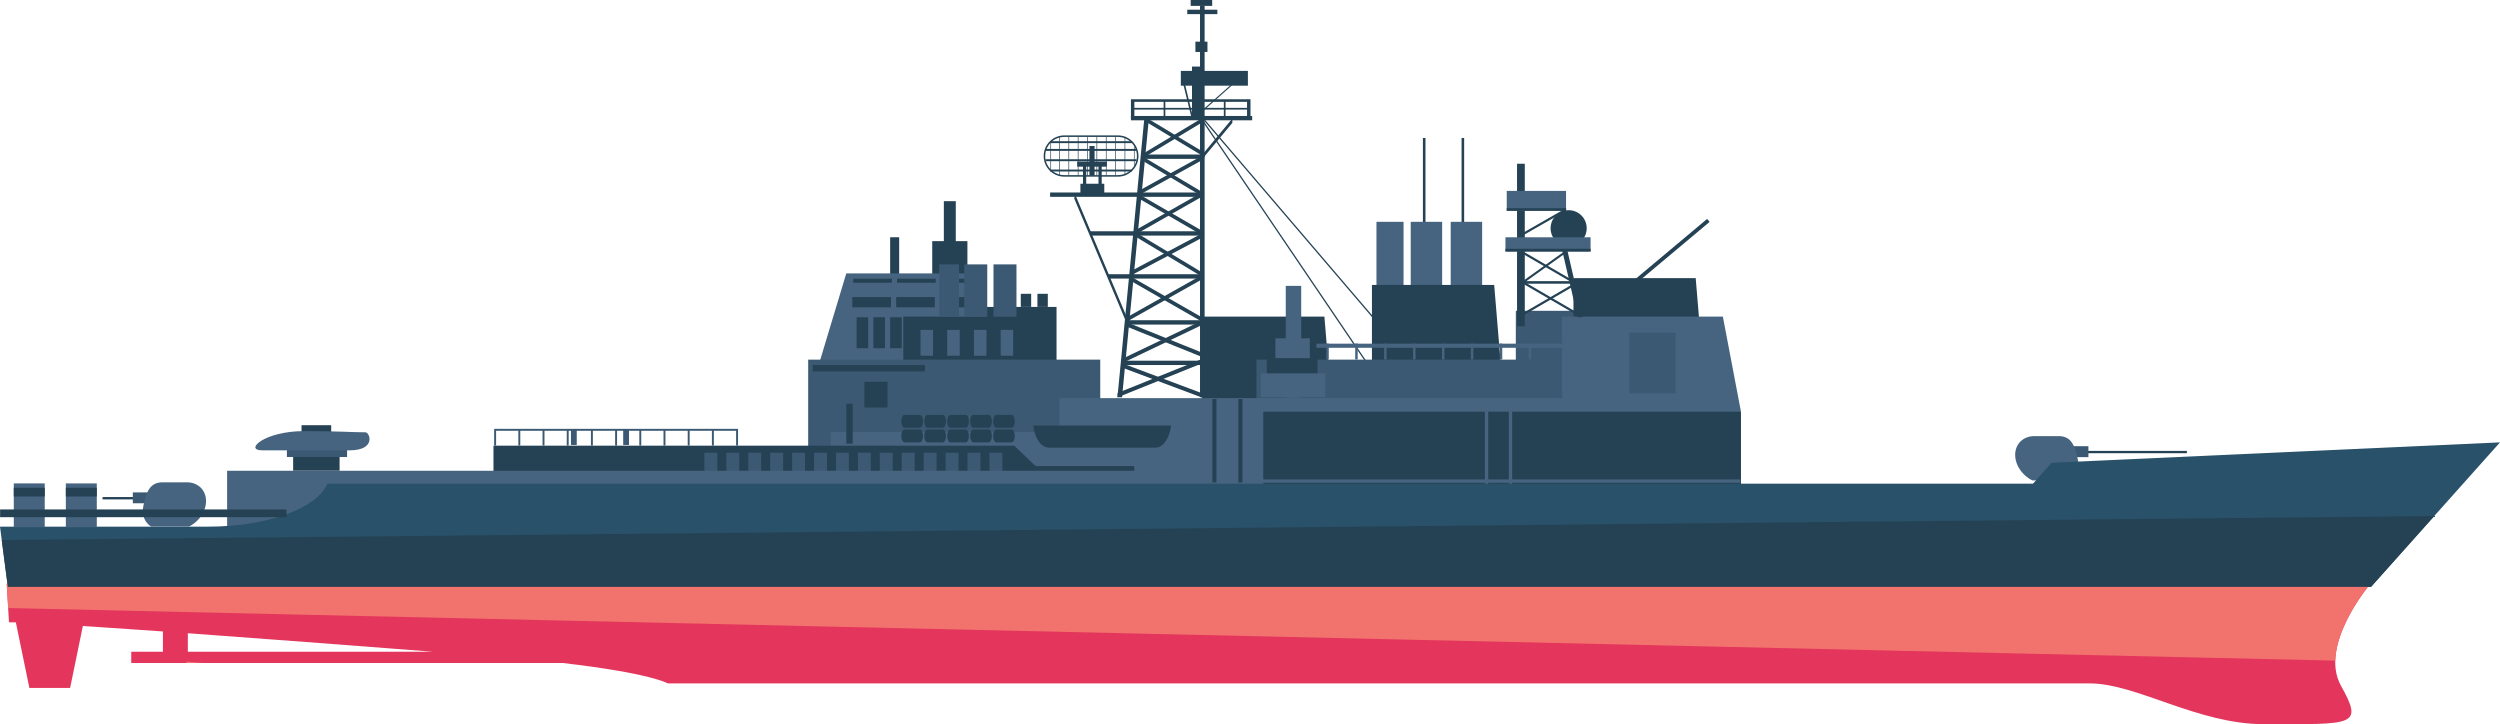<?xml version="1.0" encoding="UTF-8" standalone="no"?>
<!-- Created with Inkscape (http://www.inkscape.org/) -->

<svg
   width="99.407mm"
   height="28.795mm"
   viewBox="0 0 99.407 28.795"
   version="1.1"
   id="svg11017"
   inkscape:export-filename="4.svg"
   inkscape:export-xdpi="96"
   inkscape:export-ydpi="96"
   xmlns:inkscape="http://www.inkscape.org/namespaces/inkscape"
   xmlns:sodipodi="http://sodipodi.sourceforge.net/DTD/sodipodi-0.dtd"
   xmlns="http://www.w3.org/2000/svg"
   xmlns:svg="http://www.w3.org/2000/svg">
  <sodipodi:namedview
     id="namedview11019"
     pagecolor="#ffffff"
     bordercolor="#000000"
     borderopacity="0.25"
     inkscape:showpageshadow="2"
     inkscape:pageopacity="0.0"
     inkscape:pagecheckerboard="0"
     inkscape:deskcolor="#d1d1d1"
     inkscape:document-units="mm"
     showgrid="false" />
  <defs
     id="defs11014" />
  <g
     inkscape:label="Layer 1"
     inkscape:groupmode="layer"
     id="layer1"
     transform="translate(-105.99,18.858)">
    <path
       d="m 162.038,-4.581 -0.039,0.034 -8.133,-9.513 0.039,-0.034 8.133,9.513"
       style="fill:#254254;fill-opacity:1;fill-rule:nonzero;stroke:none;stroke-width:0.035"
       id="path594" />
    <path
       d="m 160.868,-3.693 -0.042,0.029 -7.021,-10.361 0.042,-0.029 7.021,10.361"
       style="fill:#254254;fill-opacity:1;fill-rule:nonzero;stroke:none;stroke-width:0.035"
       id="path596" />
    <path
       d="m 169.082,-9.782 c 0,0.397 -0.322,0.718 -0.718,0.718 -0.397,0 -0.718,-0.321 -0.718,-0.718 0,-0.397 0.321,-0.718 0.718,-0.718 0.397,0 0.718,0.321 0.718,0.718"
       style="fill:#254254;fill-opacity:1;fill-rule:nonzero;stroke:none;stroke-width:0.035"
       id="path598" />
    <path
       d="m 161.799,-6.858 h -1.077 v -3.18 h 1.077 v 3.18"
       style="fill:#466480;fill-opacity:1;fill-rule:nonzero;stroke:none;stroke-width:0.035"
       id="path600" />
    <path
       d="m 162.671,-8.106 h -0.102 v -5.266 h 0.102 v 5.266"
       style="fill:#254254;fill-opacity:1;fill-rule:nonzero;stroke:none;stroke-width:0.035"
       id="path602" />
    <path
       d="m 164.209,-8.106 h -0.103 v -5.266 h 0.103 v 5.266"
       style="fill:#254254;fill-opacity:1;fill-rule:nonzero;stroke:none;stroke-width:0.035"
       id="path604" />
    <path
       d="m 163.334,-6.858 h -1.25 v -3.18 h 1.25 v 3.18"
       style="fill:#466480;fill-opacity:1;fill-rule:nonzero;stroke:none;stroke-width:0.035"
       id="path606" />
    <path
       d="m 164.924,-6.858 h -1.25 v -3.18 h 1.25 v 3.18"
       style="fill:#466480;fill-opacity:1;fill-rule:nonzero;stroke:none;stroke-width:0.035"
       id="path608" />
    <path
       d="m 165.853,-2.127 h -5.311 v -5.402 h 4.861 l 0.45,5.402"
       style="fill:#254254;fill-opacity:1;fill-rule:nonzero;stroke:none;stroke-width:0.035"
       id="path610" />
    <path
       d="m 159.102,-0.867 h -5.311 V -6.268 h 4.861 l 0.45,5.401"
       style="fill:#254254;fill-opacity:1;fill-rule:nonzero;stroke:none;stroke-width:0.035"
       id="path612" />
    <path
       d="m 142.872,-2.55 h 5.129 v -4.104 h -5.129 v 4.104"
       style="fill:#254254;fill-opacity:1;fill-rule:nonzero;stroke:none;stroke-width:0.035"
       id="path614" />
    <path
       d="m 141.385,-5.32 h 0.359 v -4.104 h -0.359 v 4.104"
       style="fill:#254254;fill-opacity:1;fill-rule:nonzero;stroke:none;stroke-width:0.035"
       id="path616" />
    <path
       d="m 143.058,-5.166 h 1.399 v -4.104 h -1.399 v 4.104"
       style="fill:#254254;fill-opacity:1;fill-rule:nonzero;stroke:none;stroke-width:0.035"
       id="path618" />
    <path
       d="m 143.52,-7.166 h 0.475 v -3.693 h -0.475 v 3.693"
       style="fill:#254254;fill-opacity:1;fill-rule:nonzero;stroke:none;stroke-width:0.035"
       id="path620" />
    <path
       d="m 138.28,-3.473 h 6.952 v -4.514 h -5.591 l -1.361,4.514"
       style="fill:#466480;fill-opacity:1;fill-rule:nonzero;stroke:none;stroke-width:0.035"
       id="path622" />
    <path
       d="m 171.574,-1.098 h -5.311 v -5.401 h 4.861 l 0.45,5.401"
       style="fill:#3b5972;fill-opacity:1;fill-rule:nonzero;stroke:none;stroke-width:0.035"
       id="path624" />
    <path
       d="m 173.866,-2.397 h -5.311 v -5.401 h 4.861 l 0.45,5.401"
       style="fill:#254254;fill-opacity:1;fill-rule:nonzero;stroke:none;stroke-width:0.035"
       id="path626" />
    <path
       d="m 147.218,-0.867 h -5.311 V -6.268 h 4.862 l 0.45,5.401"
       style="fill:#254254;fill-opacity:1;fill-rule:nonzero;stroke:none;stroke-width:0.035"
       id="path628" />
    <path
       d="m 149.739,2.464 h -11.613 v -7.022 h 11.613 v 7.022"
       style="fill:#3b5972;fill-opacity:1;fill-rule:nonzero;stroke:none;stroke-width:0.035"
       id="path630" />
    <path
       d="m 174.316,2.464 h -18.365 v -7.022 h 18.365 v 7.022"
       style="fill:#3b5972;fill-opacity:1;fill-rule:nonzero;stroke:none;stroke-width:0.035"
       id="path632" />
    <path
       d="m 175.216,-2.487 -7.112,2.791 V -6.268 h 6.392 l 0.72,3.781"
       style="fill:#466480;fill-opacity:1;fill-rule:nonzero;stroke:none;stroke-width:0.035"
       id="path634" />
    <path
       d="m 168.824,-3.027 h -20.706 v 1.35 h -9.092 v 4.951 h 20.705 V 1.924 h 9.092 v -4.951"
       style="fill:#466480;fill-opacity:1;fill-rule:nonzero;stroke:none;stroke-width:0.035"
       id="path636" />
    <path
       d="M 175.216,4.535 H 156.221 V -2.487 H 175.216 V 4.535"
       style="fill:#254254;fill-opacity:1;fill-rule:nonzero;stroke:none;stroke-width:0.035"
       id="path638" />
    <path
       d="m 151.18,3.544 -0.09,-3.871 h -3.923 L 146.318,-1.137 H 125.612 V 2.734 h 4.771 v 0.81 h 20.796"
       style="fill:#254254;fill-opacity:1;fill-rule:nonzero;stroke:none;stroke-width:0.035"
       id="path640" />
    <path
       d="m 141.419,-6.636 h -1.539 v -0.41 h 1.539 v 0.41"
       style="fill:#254254;fill-opacity:1;fill-rule:nonzero;stroke:none;stroke-width:0.035"
       id="path642" />
    <path
       d="m 143.163,-6.636 h -1.539 v -0.41 h 1.539 v 0.41"
       style="fill:#254254;fill-opacity:1;fill-rule:nonzero;stroke:none;stroke-width:0.035"
       id="path644" />
    <path
       d="m 144.907,-6.636 h -1.539 v -0.41 h 1.539 v 0.41"
       style="fill:#254254;fill-opacity:1;fill-rule:nonzero;stroke:none;stroke-width:0.035"
       id="path646" />
    <path
       d="m 141.453,-7.615 h -1.538 v -0.161 h 1.538 v 0.161"
       style="fill:#254254;fill-opacity:1;fill-rule:nonzero;stroke:none;stroke-width:0.035"
       id="path648" />
    <path
       d="m 143.197,-7.615 h -1.539 v -0.161 h 1.539 v 0.161"
       style="fill:#254254;fill-opacity:1;fill-rule:nonzero;stroke:none;stroke-width:0.035"
       id="path650" />
    <path
       d="m 144.941,-7.615 h -1.539 v -0.161 h 1.539 v 0.161"
       style="fill:#254254;fill-opacity:1;fill-rule:nonzero;stroke:none;stroke-width:0.035"
       id="path652" />
    <path
       d="m 144.124,-6.264 v -2.081 h -0.787 v 2.081 h 0.787"
       style="fill:#3b5972;fill-opacity:1;fill-rule:nonzero;stroke:none;stroke-width:0.035"
       id="path654" />
    <path
       d="m 145.246,-6.264 v -2.081 h -0.914 v 2.081 h 0.914"
       style="fill:#3b5972;fill-opacity:1;fill-rule:nonzero;stroke:none;stroke-width:0.035"
       id="path656" />
    <path
       d="m 146.408,-6.264 v -2.081 h -0.914 v 2.081 h 0.914"
       style="fill:#3b5972;fill-opacity:1;fill-rule:nonzero;stroke:none;stroke-width:0.035"
       id="path658" />
    <path
       d="m 142.692,-1.524 c 0,0.141 -0.057,0.256 -0.127,0.256 h -0.609 c -0.07,0 -0.127,-0.115 -0.127,-0.256 0,-0.142 0.057,-0.256 0.127,-0.256 h 0.609 c 0.07,0 0.127,0.115 0.127,0.256"
       style="fill:#254254;fill-opacity:1;fill-rule:nonzero;stroke:none;stroke-width:0.035"
       id="path660" />
    <path
       d="m 143.604,-1.524 c 0,0.141 -0.057,0.256 -0.127,0.256 h -0.609 c -0.07,0 -0.127,-0.115 -0.127,-0.256 0,-0.142 0.057,-0.256 0.127,-0.256 h 0.609 c 0.07,0 0.127,0.115 0.127,0.256"
       style="fill:#254254;fill-opacity:1;fill-rule:nonzero;stroke:none;stroke-width:0.035"
       id="path662" />
    <path
       d="m 144.517,-1.524 c 0,0.141 -0.057,0.256 -0.127,0.256 h -0.609 c -0.07,0 -0.127,-0.115 -0.127,-0.256 0,-0.142 0.057,-0.256 0.127,-0.256 h 0.609 c 0.07,0 0.127,0.115 0.127,0.256"
       style="fill:#254254;fill-opacity:1;fill-rule:nonzero;stroke:none;stroke-width:0.035"
       id="path664" />
    <path
       d="m 145.43,-1.524 c 0,0.141 -0.057,0.256 -0.127,0.256 h -0.609 c -0.07,0 -0.127,-0.115 -0.127,-0.256 0,-0.142 0.057,-0.256 0.127,-0.256 h 0.609 c 0.07,0 0.127,0.115 0.127,0.256"
       style="fill:#254254;fill-opacity:1;fill-rule:nonzero;stroke:none;stroke-width:0.035"
       id="path666" />
    <path
       d="m 146.343,-1.524 c 0,0.141 -0.057,0.256 -0.127,0.256 h -0.609 c -0.07,0 -0.127,-0.115 -0.127,-0.256 0,-0.142 0.057,-0.256 0.127,-0.256 h 0.609 c 0.07,0 0.127,0.115 0.127,0.256"
       style="fill:#254254;fill-opacity:1;fill-rule:nonzero;stroke:none;stroke-width:0.035"
       id="path668" />
    <path
       d="m 142.692,-2.105 c 0,0.141 -0.057,0.256 -0.127,0.256 h -0.609 c -0.07,0 -0.127,-0.115 -0.127,-0.256 0,-0.142 0.057,-0.256 0.127,-0.256 h 0.609 c 0.07,0 0.127,0.115 0.127,0.256"
       style="fill:#254254;fill-opacity:1;fill-rule:nonzero;stroke:none;stroke-width:0.035"
       id="path670" />
    <path
       d="m 143.604,-2.105 c 0,0.141 -0.057,0.256 -0.127,0.256 h -0.609 c -0.07,0 -0.127,-0.115 -0.127,-0.256 0,-0.142 0.057,-0.256 0.127,-0.256 h 0.609 c 0.07,0 0.127,0.115 0.127,0.256"
       style="fill:#254254;fill-opacity:1;fill-rule:nonzero;stroke:none;stroke-width:0.035"
       id="path672" />
    <path
       d="m 144.517,-2.105 c 0,0.141 -0.057,0.256 -0.127,0.256 h -0.609 c -0.07,0 -0.127,-0.115 -0.127,-0.256 0,-0.142 0.057,-0.256 0.127,-0.256 h 0.609 c 0.07,0 0.127,0.115 0.127,0.256"
       style="fill:#254254;fill-opacity:1;fill-rule:nonzero;stroke:none;stroke-width:0.035"
       id="path674" />
    <path
       d="m 145.43,-2.105 c 0,0.141 -0.057,0.256 -0.127,0.256 h -0.609 c -0.07,0 -0.127,-0.115 -0.127,-0.256 0,-0.142 0.057,-0.256 0.127,-0.256 h 0.609 c 0.07,0 0.127,0.115 0.127,0.256"
       style="fill:#254254;fill-opacity:1;fill-rule:nonzero;stroke:none;stroke-width:0.035"
       id="path676" />
    <path
       d="m 146.343,-2.105 c 0,0.141 -0.057,0.256 -0.127,0.256 h -0.609 c -0.07,0 -0.127,-0.115 -0.127,-0.256 0,-0.142 0.057,-0.256 0.127,-0.256 h 0.609 c 0.07,0 0.127,0.115 0.127,0.256"
       style="fill:#254254;fill-opacity:1;fill-rule:nonzero;stroke:none;stroke-width:0.035"
       id="path678" />
    <path
       d="m 147.074,-1.937 c 0.058,0.502 0.314,0.879 0.62,0.879 h 4.24 c 0.306,0 0.562,-0.378 0.62,-0.879 h -5.48"
       style="fill:#254254;fill-opacity:1;fill-rule:nonzero;stroke:none;stroke-width:0.035"
       id="path680" />
    <path
       d="m 134.512,0.066 h -0.513 v -0.923 h 0.513 v 0.923"
       style="fill:#3b5972;fill-opacity:1;fill-rule:nonzero;stroke:none;stroke-width:0.035"
       id="path682" />
    <path
       d="m 135.384,0.066 h -0.513 v -0.923 h 0.513 v 0.923"
       style="fill:#3b5972;fill-opacity:1;fill-rule:nonzero;stroke:none;stroke-width:0.035"
       id="path684" />
    <path
       d="m 136.256,0.066 h -0.513 v -0.923 h 0.513 v 0.923"
       style="fill:#3b5972;fill-opacity:1;fill-rule:nonzero;stroke:none;stroke-width:0.035"
       id="path686" />
    <path
       d="m 137.128,0.066 h -0.513 v -0.923 h 0.513 v 0.923"
       style="fill:#3b5972;fill-opacity:1;fill-rule:nonzero;stroke:none;stroke-width:0.035"
       id="path688" />
    <path
       d="m 138,0.066 h -0.513 v -0.923 h 0.513 v 0.923"
       style="fill:#3b5972;fill-opacity:1;fill-rule:nonzero;stroke:none;stroke-width:0.035"
       id="path690" />
    <path
       d="m 138.872,0.066 h -0.513 v -0.923 h 0.513 v 0.923"
       style="fill:#3b5972;fill-opacity:1;fill-rule:nonzero;stroke:none;stroke-width:0.035"
       id="path692" />
    <path
       d="m 139.744,0.066 h -0.513 v -0.923 h 0.513 v 0.923"
       style="fill:#3b5972;fill-opacity:1;fill-rule:nonzero;stroke:none;stroke-width:0.035"
       id="path694" />
    <path
       d="m 140.616,0.066 h -0.513 v -0.923 h 0.513 v 0.923"
       style="fill:#3b5972;fill-opacity:1;fill-rule:nonzero;stroke:none;stroke-width:0.035"
       id="path696" />
    <path
       d="m 141.487,0.066 h -0.513 v -0.923 h 0.513 v 0.923"
       style="fill:#3b5972;fill-opacity:1;fill-rule:nonzero;stroke:none;stroke-width:0.035"
       id="path698" />
    <path
       d="m 142.359,0.066 h -0.513 v -0.923 h 0.513 v 0.923"
       style="fill:#3b5972;fill-opacity:1;fill-rule:nonzero;stroke:none;stroke-width:0.035"
       id="path700" />
    <path
       d="m 143.231,0.066 h -0.513 v -0.923 h 0.513 v 0.923"
       style="fill:#3b5972;fill-opacity:1;fill-rule:nonzero;stroke:none;stroke-width:0.035"
       id="path702" />
    <path
       d="m 144.103,0.066 h -0.513 v -0.923 h 0.513 v 0.923"
       style="fill:#3b5972;fill-opacity:1;fill-rule:nonzero;stroke:none;stroke-width:0.035"
       id="path704" />
    <path
       d="m 144.975,0.066 h -0.513 v -0.923 h 0.513 v 0.923"
       style="fill:#3b5972;fill-opacity:1;fill-rule:nonzero;stroke:none;stroke-width:0.035"
       id="path706" />
    <path
       d="m 145.847,0.066 h -0.513 v -0.923 h 0.513 v 0.923"
       style="fill:#3b5972;fill-opacity:1;fill-rule:nonzero;stroke:none;stroke-width:0.035"
       id="path708" />
    <path
       d="m 142.77,-4.089 h -4.462 v -0.256 h 4.462 v 0.256"
       style="fill:#254254;fill-opacity:1;fill-rule:nonzero;stroke:none;stroke-width:0.035"
       id="path710" />
    <path
       d="m 141.282,-2.653 h -0.923 v -1.026 h 0.923 v 1.026"
       style="fill:#254254;fill-opacity:1;fill-rule:nonzero;stroke:none;stroke-width:0.035"
       id="path712" />
    <path
       d="m 139.897,-1.216 h -0.256 v -1.59 h 0.256 v 1.59"
       style="fill:#254254;fill-opacity:1;fill-rule:nonzero;stroke:none;stroke-width:0.035"
       id="path714" />
    <path
       d="m 140.513,-5.012 h -0.462 v -1.231 h 0.462 v 1.231"
       style="fill:#254254;fill-opacity:1;fill-rule:nonzero;stroke:none;stroke-width:0.035"
       id="path716" />
    <path
       d="m 141.18,-5.012 h -0.461 v -1.231 h 0.461 v 1.231"
       style="fill:#254254;fill-opacity:1;fill-rule:nonzero;stroke:none;stroke-width:0.035"
       id="path718" />
    <path
       d="m 141.846,-5.012 h -0.461 v -1.231 h 0.461 v 1.231"
       style="fill:#254254;fill-opacity:1;fill-rule:nonzero;stroke:none;stroke-width:0.035"
       id="path720" />
    <path
       d="m 142.513,-5.012 h -0.461 v -1.231 h 0.461 v 1.231"
       style="fill:#254254;fill-opacity:1;fill-rule:nonzero;stroke:none;stroke-width:0.035"
       id="path722" />
    <path
       d="m 143.59,-4.909 h -0.461 v -0.718 h 0.461 v 0.718"
       style="fill:#254254;fill-opacity:1;fill-rule:nonzero;stroke:none;stroke-width:0.035"
       id="path724" />
    <path
       d="m 144.36,-4.909 h -0.461 v -0.718 h 0.461 v 0.718"
       style="fill:#254254;fill-opacity:1;fill-rule:nonzero;stroke:none;stroke-width:0.035"
       id="path726" />
    <path
       d="m 145.129,-4.909 h -0.461 v -0.718 h 0.461 v 0.718"
       style="fill:#254254;fill-opacity:1;fill-rule:nonzero;stroke:none;stroke-width:0.035"
       id="path728" />
    <path
       d="m 135.256,-1.806 h -9.617 v 0.667 h 0.077 v -0.59 h 0.885 v 0.59 h 0.077 v -0.59 h 0.885 v 0.59 h 0.077 v -0.59 h 0.885 v 0.59 h 0.077 v -0.59 h 0.09 v 0.564 h 0.231 v -0.564 h 0.564 v 0.59 h 0.077 v -0.59 h 0.885 v 0.59 h 0.077 v -0.59 h 0.244 v 0.564 h 0.231 v -0.564 h 0.41 v 0.59 h 0.077 v -0.59 h 0.885 v 0.59 h 0.077 v -0.59 h 0.885 v 0.59 h 0.077 v -0.59 h 0.885 v 0.59 h 0.077 v -0.59 h 0.885 v 0.59 h 0.077 v -0.667 h -0.077"
       style="fill:#3b5972;fill-opacity:1;fill-rule:nonzero;stroke:none;stroke-width:0.035"
       id="path730" />
    <path
       d="m 143.089,-4.713 h -0.497 v -1.028 h 0.497 v 1.028"
       style="fill:#466480;fill-opacity:1;fill-rule:nonzero;stroke:none;stroke-width:0.035"
       id="path732" />
    <path
       d="m 144.151,-4.713 h -0.497 v -1.028 h 0.497 v 1.028"
       style="fill:#466480;fill-opacity:1;fill-rule:nonzero;stroke:none;stroke-width:0.035"
       id="path734" />
    <path
       d="M 145.214,-4.713 H 144.717 v -1.028 h 0.497 v 1.028"
       style="fill:#466480;fill-opacity:1;fill-rule:nonzero;stroke:none;stroke-width:0.035"
       id="path736" />
    <path
       d="m 146.276,-4.713 h -0.497 v -1.028 h 0.497 v 1.028"
       style="fill:#466480;fill-opacity:1;fill-rule:nonzero;stroke:none;stroke-width:0.035"
       id="path738" />
    <path
       d="m 147.654,-6.655 h -0.413 v -0.521 h 0.413 v 0.521"
       style="fill:#254254;fill-opacity:1;fill-rule:nonzero;stroke:none;stroke-width:0.035"
       id="path740" />
    <path
       d="m 146.992,-6.655 h -0.413 v -0.521 h 0.413 v 0.521"
       style="fill:#254254;fill-opacity:1;fill-rule:nonzero;stroke:none;stroke-width:0.035"
       id="path742" />
    <path
       d="m 157.73,-3.046 h -0.615 v -4.445 h 0.615 v 4.445"
       style="fill:#466480;fill-opacity:1;fill-rule:nonzero;stroke:none;stroke-width:0.035"
       id="path744" />
    <path
       d="m 158.072,-4.345 h -1.368 v -1.06 h 1.368 v 1.06"
       style="fill:#466480;fill-opacity:1;fill-rule:nonzero;stroke:none;stroke-width:0.035"
       id="path746" />
    <path
       d="m 158.379,-3.866 h -2.018 v -0.752 h 2.018 v 0.752"
       style="fill:#254254;fill-opacity:1;fill-rule:nonzero;stroke:none;stroke-width:0.035"
       id="path748" />
    <path
       d="m 158.687,-3.071 h -2.564 v -0.941 h 2.564 v 0.941"
       style="fill:#466480;fill-opacity:1;fill-rule:nonzero;stroke:none;stroke-width:0.035"
       id="path750" />
    <path
       d="m 165.165,0.39 h -0.131 V -2.763 h 0.131 v 3.153"
       style="fill:#466480;fill-opacity:1;fill-rule:nonzero;stroke:none;stroke-width:0.035"
       id="path752" />
    <path
       d="m 166.118,0.39 h -0.131 V -2.763 h 0.131 v 3.153"
       style="fill:#466480;fill-opacity:1;fill-rule:nonzero;stroke:none;stroke-width:0.035"
       id="path754" />
    <path
       d="m 154.359,0.325 h -0.164 V -2.993 h 0.164 v 3.318"
       style="fill:#254254;fill-opacity:1;fill-rule:nonzero;stroke:none;stroke-width:0.035"
       id="path756" />
    <path
       d="m 155.394,0.325 h -0.164 V -2.993 h 0.164 v 3.318"
       style="fill:#254254;fill-opacity:1;fill-rule:nonzero;stroke:none;stroke-width:0.035"
       id="path758" />
    <path
       d="m 168.121,-5.029 h -9.787 v -0.164 h 9.787 v 0.164"
       style="fill:#466480;fill-opacity:1;fill-rule:nonzero;stroke:none;stroke-width:0.035"
       id="path760" />
    <path
       d="m 158.826,-4.565 h -0.098 v -0.631 h 0.098 v 0.631"
       style="fill:#466480;fill-opacity:1;fill-rule:nonzero;stroke:none;stroke-width:0.035"
       id="path762" />
    <path
       d="m 159.976,-4.565 h -0.099 v -0.631 h 0.099 v 0.631"
       style="fill:#466480;fill-opacity:1;fill-rule:nonzero;stroke:none;stroke-width:0.035"
       id="path764" />
    <path
       d="m 161.125,-4.565 h -0.098 v -0.631 h 0.098 v 0.631"
       style="fill:#466480;fill-opacity:1;fill-rule:nonzero;stroke:none;stroke-width:0.035"
       id="path766" />
    <path
       d="m 162.275,-4.565 h -0.098 v -0.631 h 0.098 v 0.631"
       style="fill:#466480;fill-opacity:1;fill-rule:nonzero;stroke:none;stroke-width:0.035"
       id="path768" />
    <path
       d="m 163.425,-4.565 h -0.098 v -0.631 h 0.098 v 0.631"
       style="fill:#466480;fill-opacity:1;fill-rule:nonzero;stroke:none;stroke-width:0.035"
       id="path770" />
    <path
       d="m 164.575,-4.565 h -0.099 v -0.631 h 0.099 v 0.631"
       style="fill:#466480;fill-opacity:1;fill-rule:nonzero;stroke:none;stroke-width:0.035"
       id="path772" />
    <path
       d="m 165.724,-4.565 h -0.098 v -0.631 h 0.098 v 0.631"
       style="fill:#466480;fill-opacity:1;fill-rule:nonzero;stroke:none;stroke-width:0.035"
       id="path774" />
    <path
       d="m 166.874,-4.565 h -0.098 v -0.631 h 0.098 v 0.631"
       style="fill:#466480;fill-opacity:1;fill-rule:nonzero;stroke:none;stroke-width:0.035"
       id="path776" />
    <path
       d="M 156.054,0.337 V 0.205 h 19.133 v 0.132 h -19.133"
       style="fill:#466480;fill-opacity:1;fill-rule:nonzero;stroke:none;stroke-width:0.035"
       id="path778" />
    <path
       d="m 186.713,-0.837 h 6.234 v -0.092 h -6.234 v 0.092"
       style="fill:#254254;fill-opacity:1;fill-rule:nonzero;stroke:none;stroke-width:0.035"
       id="path780" />
    <path
       d="m 187.64,-0.682 h 1.391 V -1.115 h -1.391 v 0.433"
       style="fill:#3b5972;fill-opacity:1;fill-rule:nonzero;stroke:none;stroke-width:0.035"
       id="path782" />
    <path
       d="m 188.303,0.245 h -1.504 c -0.322,-0.162 -0.583,-0.466 -0.659,-0.819 -0.111,-0.52 0.221,-0.943 0.742,-0.943 h 0.97 c 0.52,0 0.65,0.422 0.761,0.943 0.075,0.353 -0.056,0.657 -0.31,0.819"
       style="fill:#466480;fill-opacity:1;fill-rule:nonzero;stroke:none;stroke-width:0.035"
       id="path784" />
    <path
       d="M 153.387,4.785 H 115.021 V -0.139 h 38.366 v 4.924"
       style="fill:#466480;fill-opacity:1;fill-rule:nonzero;stroke:none;stroke-width:0.035"
       id="path786" />
    <path
       d="m 187.571,-0.458 -0.742,0.831 h -67.818 c -0.41,0.972 -2.376,1.71 -4.742,1.71 h -8.279 l 0.312,2.394 h 93.966 l 5.129,-5.745 -17.825,0.81"
       style="fill:#29516a;fill-opacity:1;fill-rule:nonzero;stroke:none;stroke-width:0.035"
       id="path788" />
    <path
       d="m 113.459,6.321 c 2.913,0.211 6.367,0.474 9.742,0.735 h -9.742 z m 86.783,-1.966 h -93.985 l 0.09,1.53 c 0.074,0 0.169,0.002 0.274,0.005 l 0.537,2.606 h 1.62 l 0.507,-2.463 c 0.916,0.059 1.994,0.133 3.184,0.217 v 0.806 h -1.26 v 0.45 h 17.166 c 3.5,0.404 4.17,0.81 4.17,0.81 0,0 34.783,0 56.535,0 1.867,0 4.286,1.621 6.932,1.621 3.601,0 3.962,0.092 3.061,-1.531 -0.9,-1.62 1.17,-4.051 1.17,-4.051"
       style="fill:#e4355c;fill-opacity:1;fill-rule:nonzero;stroke:none;stroke-width:0.035"
       id="path790" />
    <path
       d="M 119.493,-0.141 V -1.08 h -1.847 v 0.938 h 1.847"
       style="fill:#254254;fill-opacity:1;fill-rule:nonzero;stroke:none;stroke-width:0.035"
       id="path792" />
    <path
       d="m 119.159,-1.372 v -0.579 h -1.179 v 0.579 h 1.179"
       style="fill:#254254;fill-opacity:1;fill-rule:nonzero;stroke:none;stroke-width:0.035"
       id="path794" />
    <path
       d="M 119.791,-0.687 V -1.114 h -2.393 v 0.427 h 2.393"
       style="fill:#3b5972;fill-opacity:1;fill-rule:nonzero;stroke:none;stroke-width:0.035"
       id="path796" />
    <path
       d="M 107.769,2.108 H 106.538 V 0.364 h 1.231 V 2.108"
       style="fill:#466480;fill-opacity:1;fill-rule:nonzero;stroke:none;stroke-width:0.035"
       id="path798" />
    <path
       d="m 109.839,2.108 h -1.231 V 0.364 h 1.231 V 2.108"
       style="fill:#466480;fill-opacity:1;fill-rule:nonzero;stroke:none;stroke-width:0.035"
       id="path800" />
    <path
       d="M 107.769,0.885 H 106.538 V 0.536 h 1.231 v 0.349"
       style="fill:#254254;fill-opacity:1;fill-rule:nonzero;stroke:none;stroke-width:0.035"
       id="path802" />
    <path
       d="m 113.59,0.999 h -3.523 v -0.093 h 3.523 v 0.093"
       style="fill:#254254;fill-opacity:1;fill-rule:nonzero;stroke:none;stroke-width:0.035"
       id="path804" />
    <path
       d="m 112.663,1.154 h -1.391 V 0.721 h 1.391 V 1.154"
       style="fill:#3b5972;fill-opacity:1;fill-rule:nonzero;stroke:none;stroke-width:0.035"
       id="path806" />
    <path
       d="m 111.999,2.081 h 1.504 c 0.322,-0.161 0.583,-0.465 0.659,-0.819 0.111,-0.52 -0.221,-0.942 -0.742,-0.942 h -0.97 c -0.521,0 -0.65,0.422 -0.761,0.942 -0.075,0.353 0.056,0.658 0.309,0.819"
       style="fill:#466480;fill-opacity:1;fill-rule:nonzero;stroke:none;stroke-width:0.035"
       id="path808" />
    <path
       d="m 109.839,0.885 h -1.231 V 0.536 h 1.231 v 0.349"
       style="fill:#254254;fill-opacity:1;fill-rule:nonzero;stroke:none;stroke-width:0.035"
       id="path810" />
    <path
       d="m 117.381,1.707 h -11.387 V 1.399 h 11.387 V 1.707"
       style="fill:#254254;fill-opacity:1;fill-rule:nonzero;stroke:none;stroke-width:0.035"
       id="path812" />
    <path
       d="m 119.882,-0.952 c -1.18,0 -2.45,0 -3.471,0 -0.721,0 0.085,-0.764 1.672,-0.764 1.437,0 1.863,0.047 2.435,0.047 0.18,0 0.444,0.718 -0.636,0.718"
       style="fill:#466480;fill-opacity:1;fill-rule:nonzero;stroke:none;stroke-width:0.035"
       id="path814" />
    <path
       d="m 166.62,-5.884 h -0.308 v -6.463 h 0.308 v 6.463"
       style="fill:#254254;fill-opacity:1;fill-rule:nonzero;stroke:none;stroke-width:0.035"
       id="path816" />
    <path
       d="m 168.261,-10.478 h -2.359 v -0.789 h 2.359 v 0.789"
       style="fill:#466480;fill-opacity:1;fill-rule:nonzero;stroke:none;stroke-width:0.035"
       id="path818" />
    <path
       d="m 165.902,-10.579 v 0.102 h 2.359 v -0.102 h -2.359"
       style="fill:#254254;fill-opacity:1;fill-rule:nonzero;stroke:none;stroke-width:0.035"
       id="path820" />
    <path
       d="m 166.466,-9.554 v 0.102 l 1.795,-1.026 v -0.102 l -1.795,1.026"
       style="fill:#254254;fill-opacity:1;fill-rule:nonzero;stroke:none;stroke-width:0.035"
       id="path822" />
    <path
       d="m 169.236,-8.859 h -3.385 v -0.564 h 3.385 v 0.564"
       style="fill:#466480;fill-opacity:1;fill-rule:nonzero;stroke:none;stroke-width:0.035"
       id="path824" />
    <path
       d="m 169.236,-8.855 h -3.385 v -0.111 h 3.385 v 0.111"
       style="fill:#254254;fill-opacity:1;fill-rule:nonzero;stroke:none;stroke-width:0.035"
       id="path826" />
    <path
       d="m 168.927,-6.243 h -0.205 l -0.616,-2.667 h 0.205 l 0.616,2.667"
       style="fill:#254254;fill-opacity:1;fill-rule:nonzero;stroke:none;stroke-width:0.035"
       id="path828" />
    <path
       d="m 168.518,-7.577 h -2.051 v -0.102 h 2.051 v 0.102"
       style="fill:#254254;fill-opacity:1;fill-rule:nonzero;stroke:none;stroke-width:0.035"
       id="path830" />
    <path
       d="m 168.672,-7.525 -2.205,-1.282 v -0.103 l 2.205,1.282 v 0.103"
       style="fill:#254254;fill-opacity:1;fill-rule:nonzero;stroke:none;stroke-width:0.035"
       id="path832" />
    <path
       d="m 168.8,-6.269 -2.206,-1.282 v -0.103 l 2.206,1.282 v 0.103"
       style="fill:#254254;fill-opacity:1;fill-rule:nonzero;stroke:none;stroke-width:0.035"
       id="path834" />
    <path
       d="m 168.689,-7.654 -2.206,1.282 v 0.103 l 2.206,-1.282 v -0.103"
       style="fill:#254254;fill-opacity:1;fill-rule:nonzero;stroke:none;stroke-width:0.035"
       id="path836" />
    <path
       d="m 168.261,-8.91 -1.795,1.282 v 0.103 l 1.795,-1.282 v -0.103"
       style="fill:#254254;fill-opacity:1;fill-rule:nonzero;stroke:none;stroke-width:0.035"
       id="path838" />
    <path
       d="m 169.959,-6.675 -0.099,-0.118 4.01,-3.36 0.099,0.118 -4.01,3.361"
       style="fill:#254254;fill-opacity:1;fill-rule:nonzero;stroke:none;stroke-width:0.035"
       id="path840" />
    <path
       d="m 172.621,-3.217 h -1.847 v -2.411 h 1.847 v 2.411"
       style="fill:#3b5972;fill-opacity:1;fill-rule:nonzero;stroke:none;stroke-width:0.035"
       id="path842" />
    <path
       d="m 153.706,-18.638 h 0.183 v 15.575 h -0.183 V -18.638"
       style="fill:#254254;fill-opacity:1;fill-rule:nonzero;stroke:none;stroke-width:0.035"
       id="path844" />
    <path
       d="m 151.5,-14.244 h 0.183 l -1.077,11.182 h -0.183 l 1.077,-11.182"
       style="fill:#254254;fill-opacity:1;fill-rule:nonzero;stroke:none;stroke-width:0.035"
       id="path846" />
    <path
       d="m 155.78,-14.074 h -4.821 v -0.173 h 4.821 v 0.173"
       style="fill:#254254;fill-opacity:1;fill-rule:nonzero;stroke:none;stroke-width:0.035"
       id="path848" />
    <path
       d="m 155.61,-15.451 h -2.667 v -0.588 h 2.667 v 0.588"
       style="fill:#254254;fill-opacity:1;fill-rule:nonzero;stroke:none;stroke-width:0.035"
       id="path850" />
    <path
       d="m 153.867,-12.541 h -2.42 v -0.173 h 2.42 v 0.173"
       style="fill:#254254;fill-opacity:1;fill-rule:nonzero;stroke:none;stroke-width:0.035"
       id="path852" />
    <path
       d="m 153.867,-11.031 h -6.122 v -0.173 h 6.122 v 0.173"
       style="fill:#254254;fill-opacity:1;fill-rule:nonzero;stroke:none;stroke-width:0.035"
       id="path854" />
    <path
       d="m 153.867,-9.49 h -4.481 l -0.061,-0.173 h 4.542 v 0.173"
       style="fill:#254254;fill-opacity:1;fill-rule:nonzero;stroke:none;stroke-width:0.035"
       id="path856" />
    <path
       d="m 153.867,-7.781 h -3.818 V -7.954 h 3.818 v 0.173"
       style="fill:#254254;fill-opacity:1;fill-rule:nonzero;stroke:none;stroke-width:0.035"
       id="path858" />
    <path
       d="m 153.867,-5.952 h -3.113 v -0.173 h 3.113 v 0.173"
       style="fill:#254254;fill-opacity:1;fill-rule:nonzero;stroke:none;stroke-width:0.035"
       id="path860" />
    <path
       d="m 153.867,-4.343 h -3.216 v -0.173 h 3.216 v 0.173"
       style="fill:#254254;fill-opacity:1;fill-rule:nonzero;stroke:none;stroke-width:0.035"
       id="path862" />
    <path
       d="m 153.867,-3.019 -3.216,-1.206 V -4.397 l 3.216,1.206 v 0.173"
       style="fill:#254254;fill-opacity:1;fill-rule:nonzero;stroke:none;stroke-width:0.035"
       id="path864" />
    <path
       d="m 153.832,-4.645 -2.989,-1.206 v -0.173 l 2.989,1.206 v 0.173"
       style="fill:#254254;fill-opacity:1;fill-rule:nonzero;stroke:none;stroke-width:0.035"
       id="path866" />
    <path
       d="m 153.847,-7.818 -2.681,-1.616 v -0.173 l 2.681,1.616 v 0.173"
       style="fill:#254254;fill-opacity:1;fill-rule:nonzero;stroke:none;stroke-width:0.035"
       id="path868" />
    <path
       d="m 153.808,-6.052 -2.818,-1.616 v -0.173 l 2.818,1.616 v 0.173"
       style="fill:#254254;fill-opacity:1;fill-rule:nonzero;stroke:none;stroke-width:0.035"
       id="path870" />
    <path
       d="m 153.763,-9.523 -2.439,-1.411 v -0.173 l 2.439,1.411 v 0.173"
       style="fill:#254254;fill-opacity:1;fill-rule:nonzero;stroke:none;stroke-width:0.035"
       id="path872" />
    <path
       d="m 153.798,-11.047 -2.305,-1.377 v -0.173 l 2.305,1.377 v 0.173"
       style="fill:#254254;fill-opacity:1;fill-rule:nonzero;stroke:none;stroke-width:0.035"
       id="path874" />
    <path
       d="m 153.9,-12.604 -2.288,-1.377 v -0.173 l 2.288,1.377 v 0.173"
       style="fill:#254254;fill-opacity:1;fill-rule:nonzero;stroke:none;stroke-width:0.035"
       id="path876" />
    <path
       d="m 151.495,-12.609 2.288,-1.377 v -0.173 l -2.288,1.377 v 0.173"
       style="fill:#254254;fill-opacity:1;fill-rule:nonzero;stroke:none;stroke-width:0.035"
       id="path878" />
    <path
       d="m 153.849,-12.597 1.144,-1.377 v -0.173 l -1.144,1.377 v 0.173"
       style="fill:#254254;fill-opacity:1;fill-rule:nonzero;stroke:none;stroke-width:0.035"
       id="path880" />
    <path
       d="m 151.267,-11.095 2.488,-1.377 v -0.173 l -2.488,1.377 v 0.173"
       style="fill:#254254;fill-opacity:1;fill-rule:nonzero;stroke:none;stroke-width:0.035"
       id="path882" />
    <path
       d="m 151.117,-9.52 2.659,-1.513 v -0.173 l -2.659,1.513 v 0.173"
       style="fill:#254254;fill-opacity:1;fill-rule:nonzero;stroke:none;stroke-width:0.035"
       id="path884" />
    <path
       d="m 150.959,-7.905 2.856,-1.513 v -0.173 l -2.856,1.513 v 0.173"
       style="fill:#254254;fill-opacity:1;fill-rule:nonzero;stroke:none;stroke-width:0.035"
       id="path886" />
    <path
       d="m 150.746,-6.04 2.993,-1.685 v -0.173 l -2.993,1.685 v 0.173"
       style="fill:#254254;fill-opacity:1;fill-rule:nonzero;stroke:none;stroke-width:0.035"
       id="path888" />
    <path
       d="m 150.591,-4.408 3.163,-1.514 V -6.095 l -3.163,1.514 v 0.173"
       style="fill:#254254;fill-opacity:1;fill-rule:nonzero;stroke:none;stroke-width:0.035"
       id="path890" />
    <path
       d="m 150.429,-3.059 3.334,-1.343 v -0.173 l -3.334,1.342 v 0.173"
       style="fill:#254254;fill-opacity:1;fill-rule:nonzero;stroke:none;stroke-width:0.035"
       id="path892" />
    <path
       d="m 150.79,-6.005 -2.086,-4.96 0.033,-0.171 2.086,4.96 -0.033,0.171"
       style="fill:#254254;fill-opacity:1;fill-rule:nonzero;stroke:none;stroke-width:0.035"
       id="path894" />
    <path
       d="m 154.396,-18.296 h -1.197 v -0.176 h 1.197 v 0.176"
       style="fill:#254254;fill-opacity:1;fill-rule:nonzero;stroke:none;stroke-width:0.035"
       id="path896" />
    <path
       d="m 154.19,-18.624 h -0.855 v -0.235 h 0.855 v 0.235"
       style="fill:#254254;fill-opacity:1;fill-rule:nonzero;stroke:none;stroke-width:0.035"
       id="path898" />
    <path
       d="m 154.002,-16.792 h -0.479 v -0.41 h 0.479 v 0.41"
       style="fill:#254254;fill-opacity:1;fill-rule:nonzero;stroke:none;stroke-width:0.035"
       id="path900" />
    <path
       d="m 153.832,-14.193 h -0.445 v -2.018 h 0.445 v 2.018"
       style="fill:#254254;fill-opacity:1;fill-rule:nonzero;stroke:none;stroke-width:0.035"
       id="path902" />
    <path
       d="m 150.959,-14.911 v 0.787 h 0.137 v -0.684 h 4.48 v 0.684 h 0.137 v -0.787 h -4.753"
       style="fill:#254254;fill-opacity:1;fill-rule:nonzero;stroke:none;stroke-width:0.035"
       id="path904" />
    <path
       d="m 155.61,-14.501 h -4.582 v -0.068 h 4.582 v 0.068"
       style="fill:#254254;fill-opacity:1;fill-rule:nonzero;stroke:none;stroke-width:0.035"
       id="path906" />
    <path
       d="m 154.721,-14.09 h -0.068 v -0.787 h 0.068 v 0.787"
       style="fill:#254254;fill-opacity:1;fill-rule:nonzero;stroke:none;stroke-width:0.035"
       id="path908" />
    <path
       d="m 152.327,-14.09 h -0.068 v -0.787 h 0.068 v 0.787"
       style="fill:#254254;fill-opacity:1;fill-rule:nonzero;stroke:none;stroke-width:0.035"
       id="path910" />
    <path
       d="m 153.422,-14.228 h -0.068 l -0.309,-1.264 h 0.068 l 0.309,1.264"
       style="fill:#254254;fill-opacity:1;fill-rule:nonzero;stroke:none;stroke-width:0.035"
       id="path912" />
    <path
       d="m 153.678,-14.313 h -0.068 l 1.504,-1.332 h 0.068 l -1.503,1.332"
       style="fill:#254254;fill-opacity:1;fill-rule:nonzero;stroke:none;stroke-width:0.035"
       id="path914" />
    <path
       d="m 150.438,-11.895 h -2.128 c -0.419,0 -0.759,-0.34 -0.759,-0.759 0,-0.419 0.34,-0.759 0.759,-0.759 h 2.128 c 0.419,0 0.759,0.34 0.759,0.759 0,0.418 -0.34,0.759 -0.759,0.759 z m 0,-1.58 h -2.128 c -0.453,0 -0.821,0.368 -0.821,0.821 0,0.453 0.368,0.821 0.821,0.821 h 2.128 c 0.453,0 0.821,-0.368 0.821,-0.821 0,-0.453 -0.368,-0.821 -0.821,-0.821"
       style="fill:#254254;fill-opacity:1;fill-rule:nonzero;stroke:none;stroke-width:0.035"
       id="path916" />
    <path
       d="m 151.182,-12.859 h -3.616 v -0.077 h 3.616 v 0.077"
       style="fill:#254254;fill-opacity:1;fill-rule:nonzero;stroke:none;stroke-width:0.035"
       id="path918" />
    <path
       d="m 151.182,-12.449 h -3.616 v -0.077 h 3.616 v 0.077"
       style="fill:#254254;fill-opacity:1;fill-rule:nonzero;stroke:none;stroke-width:0.035"
       id="path920" />
    <path
       d="m 151.002,-12.039 h -3.257 v -0.077 h 3.257 v 0.077"
       style="fill:#254254;fill-opacity:1;fill-rule:nonzero;stroke:none;stroke-width:0.035"
       id="path922" />
    <path
       d="m 151.002,-13.167 h -3.257 v -0.077 h 3.257 v 0.077"
       style="fill:#254254;fill-opacity:1;fill-rule:nonzero;stroke:none;stroke-width:0.035"
       id="path924" />
    <path
       d="m 148.13,-11.885 h -0.026 v -1.538 h 0.026 v 1.538"
       style="fill:#254254;fill-opacity:1;fill-rule:nonzero;stroke:none;stroke-width:0.035"
       id="path926" />
    <path
       d="m 148.502,-11.885 h -0.026 v -1.538 h 0.026 v 1.538"
       style="fill:#254254;fill-opacity:1;fill-rule:nonzero;stroke:none;stroke-width:0.035"
       id="path928" />
    <path
       d="m 148.873,-11.885 h -0.026 v -1.538 h 0.026 v 1.538"
       style="fill:#254254;fill-opacity:1;fill-rule:nonzero;stroke:none;stroke-width:0.035"
       id="path930" />
    <path
       d="m 149.245,-11.885 h -0.026 v -1.538 h 0.026 v 1.538"
       style="fill:#254254;fill-opacity:1;fill-rule:nonzero;stroke:none;stroke-width:0.035"
       id="path932" />
    <path
       d="m 149.617,-11.885 h -0.026 v -1.538 h 0.026 v 1.538"
       style="fill:#254254;fill-opacity:1;fill-rule:nonzero;stroke:none;stroke-width:0.035"
       id="path934" />
    <path
       d="m 149.989,-11.885 h -0.025 v -1.538 h 0.025 v 1.538"
       style="fill:#254254;fill-opacity:1;fill-rule:nonzero;stroke:none;stroke-width:0.035"
       id="path936" />
    <path
       d="m 150.361,-11.885 h -0.026 v -1.538 h 0.026 v 1.538"
       style="fill:#254254;fill-opacity:1;fill-rule:nonzero;stroke:none;stroke-width:0.035"
       id="path938" />
    <path
       d="m 150.733,-11.885 h -0.025 v -1.538 h 0.025 v 1.538"
       style="fill:#254254;fill-opacity:1;fill-rule:nonzero;stroke:none;stroke-width:0.035"
       id="path940" />
    <path
       d="m 151.104,-12.27 h -0.025 v -0.769 h 0.025 v 0.769"
       style="fill:#254254;fill-opacity:1;fill-rule:nonzero;stroke:none;stroke-width:0.035"
       id="path942" />
    <path
       d="m 147.783,-12.09 h -0.025 v -1.129 h 0.025 v 1.129"
       style="fill:#254254;fill-opacity:1;fill-rule:nonzero;stroke:none;stroke-width:0.035"
       id="path944" />
    <path
       d="m 149.514,-11.872 h -0.205 v -1.18 h 0.205 v 1.18"
       style="fill:#254254;fill-opacity:1;fill-rule:nonzero;stroke:none;stroke-width:0.035"
       id="path946" />
    <path
       d="m 148.822,-12.231 v -0.205 h 1.18 v 0.205 h -1.18"
       style="fill:#254254;fill-opacity:1;fill-rule:nonzero;stroke:none;stroke-width:0.035"
       id="path948" />
    <path
       d="m 149.899,-11.167 h -0.949 v -0.385 h 0.949 v 0.385"
       style="fill:#254254;fill-opacity:1;fill-rule:nonzero;stroke:none;stroke-width:0.035"
       id="path950" />
    <path
       d="m 149.181,-11.423 h -0.128 v -0.949 h 0.128 v 0.949"
       style="fill:#254254;fill-opacity:1;fill-rule:nonzero;stroke:none;stroke-width:0.035"
       id="path952" />
    <path
       d="m 149.797,-11.423 h -0.128 v -0.949 h 0.128 v 0.949"
       style="fill:#254254;fill-opacity:1;fill-rule:nonzero;stroke:none;stroke-width:0.035"
       id="path954" />
    <path
       d="m 114.048,7.506 c -0.216,-0.02 -0.431,-0.04 -0.642,-0.06 v 0.06 h 0.642"
       style="fill:#f2736d;fill-opacity:1;fill-rule:nonzero;stroke:none;stroke-width:0.035"
       id="path956" />
    <path
       d="m 198.847,7.41 c 0.042,-1.465 1.396,-3.056 1.396,-3.056 h -93.985 l 0.057,0.965 92.533,2.091"
       style="fill:#f2736d;fill-opacity:1;fill-rule:nonzero;stroke:none;stroke-width:0.035"
       id="path958" />
    <path
       d="m 106.059,2.614 0.243,1.863 h 93.966 l 2.515,-2.816 -96.723,0.953"
       style="fill:#254254;fill-opacity:1;fill-rule:nonzero;stroke:none;stroke-width:0.035"
       id="path960" />
  </g>
</svg>
